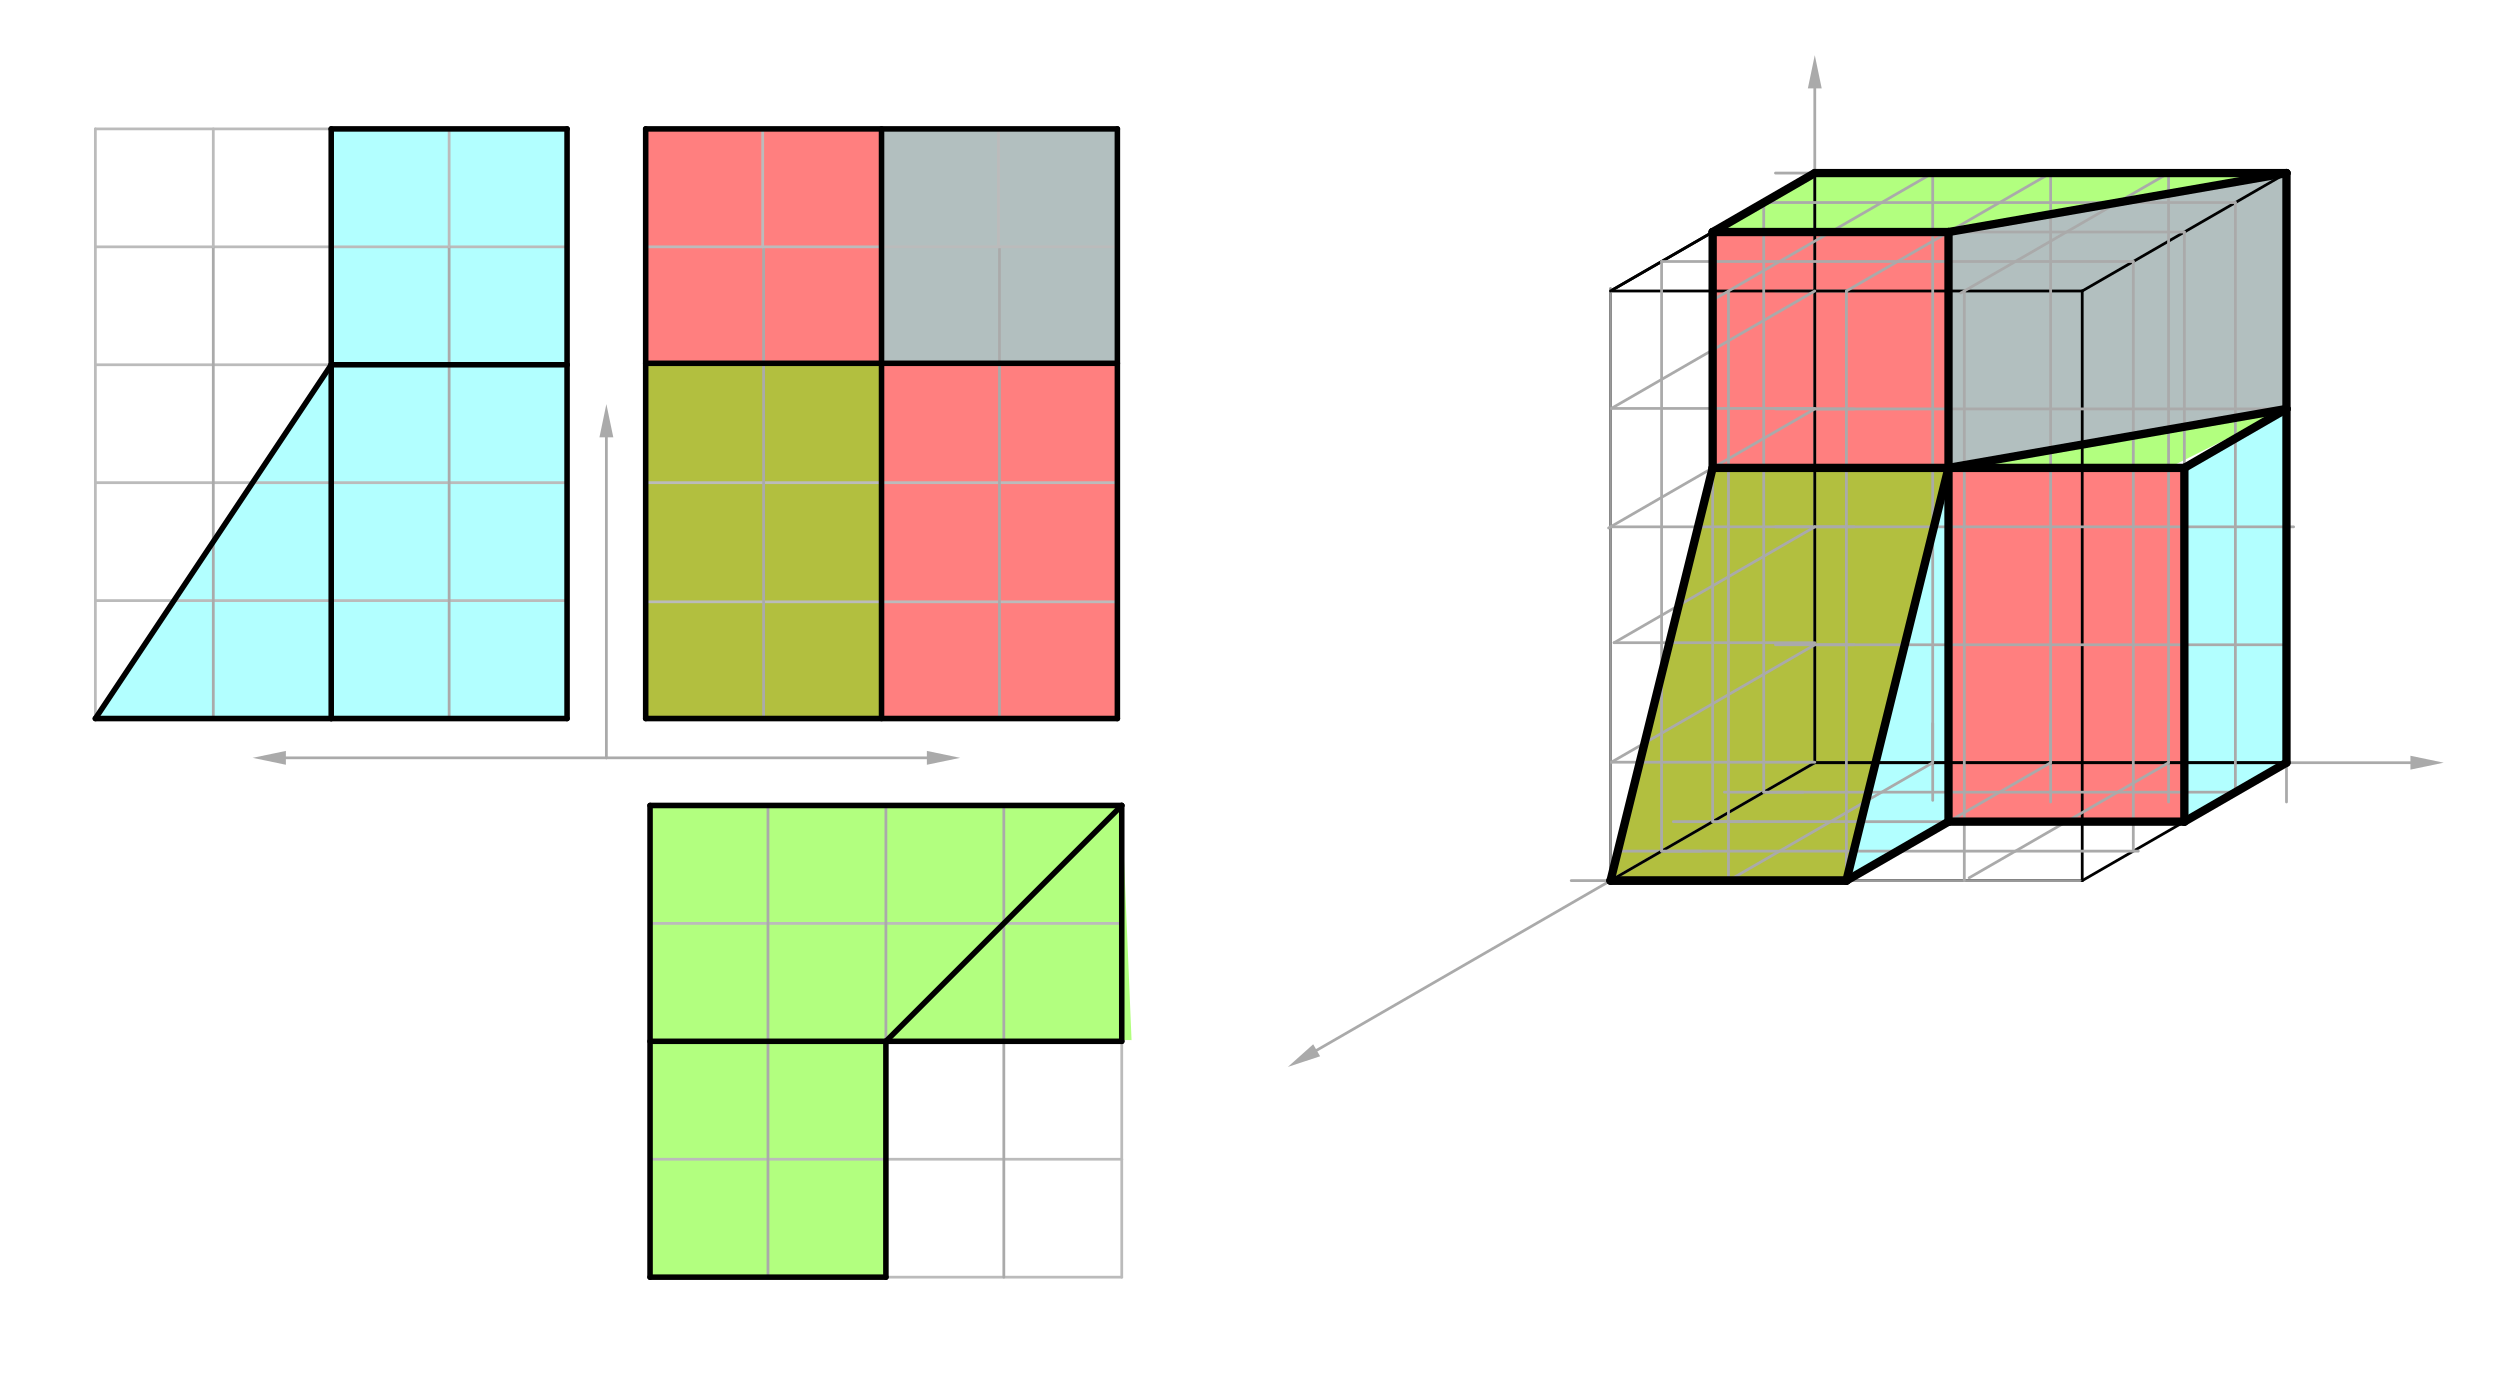 <svg xmlns="http://www.w3.org/2000/svg" class="svg--816" height="100%" preserveAspectRatio="xMidYMid meet" viewBox="0 0 901.417 498.898" width="100%"><defs><marker id="marker-arrow" markerHeight="16" markerUnits="userSpaceOnUse" markerWidth="24" orient="auto-start-reverse" refX="24" refY="4" viewBox="0 0 24 8"><path d="M 0 0 L 24 4 L 0 8 z" stroke="inherit"></path></marker></defs><g class="aux-layer--949"><g class="element--733"><g fill="#ff0000" opacity="0.5"><path d="M 232.811 46.48 L 232.811 259.079 L 402.89 259.079 L 402.89 46.48 L 232.811 46.48 L 232.811 46.48 Z" stroke="none"></path></g></g><g class="element--733"><g fill="#ff0000" opacity="0.5"><path d="M 617.527 83.661 L 617.527 168.701 L 702.566 168.701 L 702.566 83.661 L 617.527 83.661 L 617.527 83.661 Z" stroke="none"></path></g></g><g class="element--733"><g fill="#ff0000" opacity="0.5"><path d="M 702.566 168.701 L 617.527 168.701 L 580.704 317.52 L 665.743 317.52 L 702.566 168.701 L 702.566 168.701 Z" stroke="none"></path></g></g><g class="element--733"><g fill="#ff0000" opacity="0.5"><path d="M 702.566 168.701 L 702.566 296.26 L 787.606 296.26 L 787.606 168.701 L 702.566 168.701 L 702.566 168.701 Z" stroke="none"></path></g></g><g class="element--733"><g fill="#ff0000" opacity="0.5"><path d="M 702.566 83.661 L 702.566 168.701 L 824.429 147.441 L 824.429 62.402 L 702.566 83.661 L 702.566 83.661 Z" stroke="none"></path></g></g><g class="element--733"><g fill="#66ff00" opacity="0.5"><path d="M 234.386 290.425 L 234.386 460.504 L 319.425 460.504 L 319.425 375.465 L 408 375 L 404.465 290.425 L 234.386 290.425 L 234.386 290.425 Z" stroke="none"></path></g></g><g class="element--733"><g fill="#66ff00" opacity="0.5"><path d="M 617.527 83.661 L 654.35 62.402 L 824.429 62.402 L 702.566 83.661 L 617.527 83.661 L 617.527 83.661 Z" stroke="none"></path></g></g><g class="element--733"><g fill="#66ff00" opacity="0.5"><path d="M 702.566 168.701 L 781.909 168.701 L 824.429 147.441 L 702.566 168.701 L 702.566 168.701 Z" stroke="none"></path></g></g><g class="element--733"><g fill="#66ff00" opacity="0.5"><path d="M 702.566 168.701 L 617.527 168.701 L 580.704 317.52 L 665.743 317.52 L 702.566 168.701 L 702.566 168.701 Z" stroke="none"></path></g></g><g class="element--733"><g fill="#66ff00" opacity="0.5"><path d="M 317.85 131 L 232.811 131 L 232.811 259.079 L 317.85 259.079 L 317.85 131 Z" stroke="none"></path></g></g><g class="element--733"><g fill="#66ffff" opacity="0.5"><path d="M 119.425 46.48 L 204.465 46.48 L 204.465 259.079 L 34.386 259.079 L 119.425 131.52 L 119.425 46.48 L 119.425 46.48 Z" stroke="none"></path></g></g><g class="element--733"><g fill="#66ffff" opacity="0.5"><path d="M 665.743 317.52 L 702.566 296.26 L 702.566 168.701 L 665.743 317.52 L 665.743 317.52 Z" stroke="none"></path></g></g><g class="element--733"><g fill="#66ffff" opacity="0.5"><path d="M 787.606 168.701 L 824.429 147.441 L 824.429 275 L 787.606 296.26 L 787.606 168.701 L 787.606 168.701 Z" stroke="none"></path></g></g><g class="element--733"><g fill="#66ffff" opacity="0.5"><path d="M 702.566 83.661 L 702.566 168.701 L 824.429 147.441 L 824.429 62.402 L 702.566 83.661 L 702.566 83.661 Z" stroke="none"></path></g></g><g class="element--733"><g fill="#66ffff" opacity="0.5"><path d="M 317.85 46.48 L 317.85 131 L 402.89 131 L 402.89 46.48 L 317.85 46.48 L 317.85 46.48 Z" stroke="none"></path></g></g><g class="element--733"><line stroke="#bbbbbb" stroke-dasharray="none" stroke-linecap="round" stroke-width="1" x1="34.386" x2="34.386" y1="259.079" y2="89"></line></g><g class="element--733"><line stroke="#bbbbbb" stroke-dasharray="none" stroke-linecap="round" stroke-width="1" x1="34.386" x2="204.465" y1="89" y2="89"></line></g><g class="element--733"><line stroke="#bbbbbb" stroke-dasharray="none" stroke-linecap="round" stroke-width="1" x1="204.465" x2="204.465" y1="89" y2="131.52"></line></g><g class="element--733"><line stroke="#bbbbbb" stroke-dasharray="none" stroke-linecap="round" stroke-width="1" x1="204.465" x2="34.386" y1="131.52" y2="131.52"></line></g><g class="element--733"><line stroke="#bbbbbb" stroke-dasharray="none" stroke-linecap="round" stroke-width="1" x1="204.465" x2="204.465" y1="131.52" y2="174.039"></line></g><g class="element--733"><line stroke="#bbbbbb" stroke-dasharray="none" stroke-linecap="round" stroke-width="1" x1="204.465" x2="34.386" y1="174.039" y2="174.039"></line></g><g class="element--733"><line stroke="#bbbbbb" stroke-dasharray="none" stroke-linecap="round" stroke-width="1" x1="204.465" x2="204.465" y1="174.039" y2="216.559"></line></g><g class="element--733"><line stroke="#bbbbbb" stroke-dasharray="none" stroke-linecap="round" stroke-width="1" x1="204.465" x2="34.386" y1="216.559" y2="216.559"></line></g><g class="element--733"><line stroke="#bbbbbb" stroke-dasharray="none" stroke-linecap="round" stroke-width="1" x1="204.465" x2="204.465" y1="216.559" y2="259.079"></line></g><g class="element--733"><line stroke="#bbbbbb" stroke-dasharray="none" stroke-linecap="round" stroke-width="1" x1="204.465" x2="34.386" y1="259.079" y2="259.079"></line></g><g class="element--733"><line stroke="#bbbbbb" stroke-dasharray="none" stroke-linecap="round" stroke-width="1" x1="232.811" x2="232.811" y1="89" y2="259.079"></line></g><g class="element--733"><line stroke="#bbbbbb" stroke-dasharray="none" stroke-linecap="round" stroke-width="1" x1="232.811" x2="402.89" y1="131" y2="131"></line></g><g class="element--733"><line stroke="#bbbbbb" stroke-dasharray="none" stroke-linecap="round" stroke-width="1" x1="232.811" x2="402.89" y1="174.039" y2="174.039"></line></g><g class="element--733"><line stroke="#bbbbbb" stroke-dasharray="none" stroke-linecap="round" stroke-width="1" x1="232.811" x2="402.89" y1="217" y2="217"></line></g><g class="element--733"><line stroke="#bbbbbb" stroke-dasharray="none" stroke-linecap="round" stroke-width="1" x1="232.811" x2="402.89" y1="259.079" y2="259.079"></line></g><g class="element--733"><line stroke="#bbbbbb" stroke-dasharray="none" stroke-linecap="round" stroke-width="1" x1="402.89" x2="402.89" y1="89" y2="259.079"></line></g><g class="element--733"><line stroke="#bbbbbb" stroke-dasharray="none" stroke-linecap="round" stroke-width="1" x1="404.465" x2="234.386" y1="290.425" y2="290.425"></line></g><g class="element--733"><line stroke="#bbbbbb" stroke-dasharray="none" stroke-linecap="round" stroke-width="1" x1="234.386" x2="234.386" y1="290.425" y2="460.504"></line></g><g class="element--733"><line stroke="#bbbbbb" stroke-dasharray="none" stroke-linecap="round" stroke-width="1" x1="404.465" x2="404.465" y1="290.425" y2="332.945"></line></g><g class="element--733"><line stroke="#bbbbbb" stroke-dasharray="none" stroke-linecap="round" stroke-width="1" x1="404.465" x2="234.386" y1="332.945" y2="332.945"></line></g><g class="element--733"><line stroke="#bbbbbb" stroke-dasharray="none" stroke-linecap="round" stroke-width="1" x1="404.465" x2="404.465" y1="332.945" y2="375.465"></line></g><g class="element--733"><line stroke="#bbbbbb" stroke-dasharray="none" stroke-linecap="round" stroke-width="1" x1="404.465" x2="234.386" y1="375.465" y2="375.465"></line></g><g class="element--733"><line stroke="#bbbbbb" stroke-dasharray="none" stroke-linecap="round" stroke-width="1" x1="404.465" x2="404.465" y1="375.465" y2="417.984"></line></g><g class="element--733"><line stroke="#bbbbbb" stroke-dasharray="none" stroke-linecap="round" stroke-width="1" x1="404.465" x2="234.386" y1="417.984" y2="417.984"></line></g><g class="element--733"><line stroke="#bbbbbb" stroke-dasharray="none" stroke-linecap="round" stroke-width="1" x1="404.465" x2="404.465" y1="417.984" y2="460.504"></line></g><g class="element--733"><line stroke="#bbbbbb" stroke-dasharray="none" stroke-linecap="round" stroke-width="1" x1="404.465" x2="234.386" y1="460.504" y2="460.504"></line></g><g class="element--733"><line stroke="#aaaaaa" stroke-dasharray="none" stroke-linecap="round" stroke-width="1" x1="361.945" x2="361.945" y1="460.504" y2="290.425"></line></g><g class="element--733"><line stroke="#aaaaaa" stroke-dasharray="none" stroke-linecap="round" stroke-width="1" x1="319.425" x2="319.425" y1="460.504" y2="290.425"></line></g><g class="element--733"><line stroke="#aaaaaa" stroke-dasharray="none" stroke-linecap="round" stroke-width="1" x1="276.906" x2="276.906" y1="460.504" y2="290.425"></line></g><g class="element--733"><line stroke="#aaaaaa" stroke-dasharray="none" stroke-linecap="round" stroke-width="1" x1="76.906" x2="76.906" y1="259.079" y2="89"></line></g><g class="element--733"><line stroke="#aaaaaa" stroke-dasharray="none" stroke-linecap="round" stroke-width="1" x1="119.425" x2="119.425" y1="259.079" y2="89"></line></g><g class="element--733"><line stroke="#aaaaaa" stroke-dasharray="none" stroke-linecap="round" stroke-width="1" x1="161.945" x2="160" y1="259.079" y2="259.079"></line></g><g class="element--733"><line stroke="#aaaaaa" stroke-dasharray="none" stroke-linecap="round" stroke-width="1" x1="161.945" x2="161.945" y1="259.079" y2="89"></line></g><g class="element--733"><line stroke="#aaaaaa" stroke-dasharray="none" stroke-linecap="round" stroke-width="1" x1="275.331" x2="275.331" y1="259.079" y2="89"></line></g><g class="element--733"><line stroke="#aaaaaa" stroke-dasharray="none" stroke-linecap="round" stroke-width="1" x1="317.85" x2="317.85" y1="259.079" y2="89"></line></g><g class="element--733"><line stroke="#aaaaaa" stroke-dasharray="none" stroke-linecap="round" stroke-width="1" x1="360.37" x2="360.37" y1="259.079" y2="89"></line></g><g class="element--733"><line stroke="#aaaaaa" stroke-dasharray="none" stroke-linecap="round" stroke-width="1" x1="654.35" x2="474.742" y1="275" y2="378.697"></line><path d="M464.35,384.697 l12,2.5 l0,-5 z" fill="#aaaaaa" stroke="#aaaaaa" stroke-width="0" transform="rotate(330, 464.35, 384.697)"></path></g><g class="element--733"><line stroke="#aaaaaa" stroke-dasharray="none" stroke-linecap="round" stroke-width="1" x1="654.35" x2="668.523" y1="232.48" y2="232.48"></line></g><g class="element--733"><line stroke="#aaaaaa" stroke-dasharray="none" stroke-linecap="round" stroke-width="1" x1="654.35" x2="640.177" y1="232.48" y2="232.48"></line></g><g class="element--733"><line stroke="#aaaaaa" stroke-dasharray="none" stroke-linecap="round" stroke-width="1" x1="654.35" x2="668.523" y1="189.961" y2="189.961"></line></g><g class="element--733"><line stroke="#aaaaaa" stroke-dasharray="none" stroke-linecap="round" stroke-width="1" x1="654.35" x2="640.177" y1="189.961" y2="189.961"></line></g><g class="element--733"><line stroke="#aaaaaa" stroke-dasharray="none" stroke-linecap="round" stroke-width="1" x1="654.35" x2="668.523" y1="147.441" y2="147.441"></line></g><g class="element--733"><line stroke="#aaaaaa" stroke-dasharray="none" stroke-linecap="round" stroke-width="1" x1="654.35" x2="640.177" y1="147.441" y2="147.441"></line></g><g class="element--733"><line stroke="#aaaaaa" stroke-dasharray="none" stroke-linecap="round" stroke-width="1" x1="654.35" x2="668.523" y1="104.921" y2="104.921"></line></g><g class="element--733"><line stroke="#aaaaaa" stroke-dasharray="none" stroke-linecap="round" stroke-width="1" x1="654.35" x2="640.177" y1="104.921" y2="104.921"></line></g><g class="element--733"><line stroke="#aaaaaa" stroke-dasharray="none" stroke-linecap="round" stroke-width="1" x1="218.638" x2="218.638" y1="273.252" y2="157.693"></line><path d="M218.638,145.693 l12,2.5 l0,-5 z" fill="#aaaaaa" stroke="#aaaaaa" stroke-width="0" transform="rotate(90, 218.638, 145.693)"></path></g><g class="element--733"><line stroke="#aaaaaa" stroke-dasharray="none" stroke-linecap="round" stroke-width="1" x1="218.638" x2="103.079" y1="273.252" y2="273.252"></line><path d="M91.079,273.252 l12,2.5 l0,-5 z" fill="#aaaaaa" stroke="#aaaaaa" stroke-width="0" transform="rotate(0, 91.079, 273.252)"></path></g><g class="element--733"><line stroke="#aaaaaa" stroke-dasharray="none" stroke-linecap="round" stroke-width="1" x1="218.638" x2="334.197" y1="273.252" y2="273.252"></line><path d="M346.197,273.252 l12,2.5 l0,-5 z" fill="#aaaaaa" stroke="#aaaaaa" stroke-width="0" transform="rotate(180, 346.197, 273.252)"></path></g><g class="element--733"><line stroke="#bbbbbb" stroke-dasharray="none" stroke-linecap="round" stroke-width="1" x1="232.811" x2="402.89" y1="89" y2="89"></line></g><g class="element--733"><line stroke="#bbbbbb" stroke-dasharray="none" stroke-linecap="round" stroke-width="1" x1="34.386" x2="34.386" y1="89" y2="46.48"></line></g><g class="element--733"><line stroke="#bbbbbb" stroke-dasharray="none" stroke-linecap="round" stroke-width="1" x1="76.906" x2="76.906" y1="89" y2="46.48"></line></g><g class="element--733"><line stroke="#bbbbbb" stroke-dasharray="none" stroke-linecap="round" stroke-width="1" x1="119.425" x2="119.425" y1="89" y2="46.48"></line></g><g class="element--733"><line stroke="#bbbbbb" stroke-dasharray="none" stroke-linecap="round" stroke-width="1" x1="161.945" x2="161.945" y1="89" y2="46.48"></line></g><g class="element--733"><line stroke="#bbbbbb" stroke-dasharray="none" stroke-linecap="round" stroke-width="1" x1="204.465" x2="204.465" y1="89" y2="46.48"></line></g><g class="element--733"><line stroke="#bbbbbb" stroke-dasharray="none" stroke-linecap="round" stroke-width="1" x1="34.386" x2="204.465" y1="46.48" y2="46.48"></line></g><g class="element--733"><line stroke="#bbbbbb" stroke-dasharray="none" stroke-linecap="round" stroke-width="1" x1="232.811" x2="232.811" y1="89" y2="46.48"></line></g><g class="element--733"><line stroke="#bbbbbb" stroke-dasharray="none" stroke-linecap="round" stroke-width="1" x1="275" x2="275" y1="89" y2="46.48"></line></g><g class="element--733"><line stroke="#bbbbbb" stroke-dasharray="none" stroke-linecap="round" stroke-width="1" x1="317.85" x2="317.85" y1="89" y2="46.48"></line></g><g class="element--733"><line stroke="#bbbbbb" stroke-dasharray="none" stroke-linecap="round" stroke-width="1" x1="360" x2="360" y1="89" y2="46.48"></line></g><g class="element--733"><line stroke="#bbbbbb" stroke-dasharray="none" stroke-linecap="round" stroke-width="1" x1="402.89" x2="402.89" y1="89" y2="46.48"></line></g><g class="element--733"><line stroke="#bbbbbb" stroke-dasharray="none" stroke-linecap="round" stroke-width="1" x1="232.811" x2="402.89" y1="46.48" y2="46.48"></line></g><g class="element--733"><line stroke="#000000" stroke-dasharray="none" stroke-linecap="round" stroke-width="2" x1="119.425" x2="204.465" y1="46.48" y2="46.48"></line></g><g class="element--733"><line stroke="#000000" stroke-dasharray="none" stroke-linecap="round" stroke-width="2" x1="204.465" x2="204.465" y1="46.48" y2="131.52"></line></g><g class="element--733"><line stroke="#000000" stroke-dasharray="none" stroke-linecap="round" stroke-width="2" x1="204.465" x2="119.425" y1="131.52" y2="131.52"></line></g><g class="element--733"><line stroke="#000000" stroke-dasharray="none" stroke-linecap="round" stroke-width="2" x1="119.425" x2="119.425" y1="131.52" y2="46.48"></line></g><g class="element--733"><line stroke="#000000" stroke-dasharray="none" stroke-linecap="round" stroke-width="2" x1="119.425" x2="119.425" y1="131.52" y2="259.079"></line></g><g class="element--733"><line stroke="#000000" stroke-dasharray="none" stroke-linecap="round" stroke-width="2" x1="119.425" x2="204.465" y1="259.079" y2="259.079"></line></g><g class="element--733"><line stroke="#000000" stroke-dasharray="none" stroke-linecap="round" stroke-width="2" x1="204.465" x2="204.465" y1="259.079" y2="131.52"></line></g><g class="element--733"><line stroke="#000000" stroke-dasharray="none" stroke-linecap="round" stroke-width="2" x1="119.425" x2="34.386" y1="131.52" y2="259.079"></line></g><g class="element--733"><line stroke="#000000" stroke-dasharray="none" stroke-linecap="round" stroke-width="2" x1="34.386" x2="119.425" y1="259.079" y2="259.079"></line></g><g class="element--733"><line stroke="#000000" stroke-dasharray="none" stroke-linecap="round" stroke-width="2" x1="232.811" x2="232.811" y1="46.48" y2="259.079"></line></g><g class="element--733"><line stroke="#000000" stroke-dasharray="none" stroke-linecap="round" stroke-width="2" x1="232.811" x2="402.89" y1="259.079" y2="259.079"></line></g><g class="element--733"><line stroke="#000000" stroke-dasharray="none" stroke-linecap="round" stroke-width="2" x1="402.89" x2="402.89" y1="259.079" y2="46.48"></line></g><g class="element--733"><line stroke="#000000" stroke-dasharray="none" stroke-linecap="round" stroke-width="2" x1="402.89" x2="232.811" y1="46.48" y2="46.48"></line></g><g class="element--733"><line stroke="#000000" stroke-dasharray="none" stroke-linecap="round" stroke-width="2" x1="317.85" x2="317.85" y1="46.48" y2="259.079"></line></g><g class="element--733"><line stroke="#000000" stroke-dasharray="none" stroke-linecap="round" stroke-width="2" x1="232.811" x2="402.89" y1="131" y2="131"></line></g><g class="element--733"><line stroke="#000000" stroke-dasharray="none" stroke-linecap="round" stroke-width="2" x1="234.386" x2="234.386" y1="290.425" y2="460.504"></line></g><g class="element--733"><line stroke="#000000" stroke-dasharray="none" stroke-linecap="round" stroke-width="2" x1="234.386" x2="319.425" y1="460.504" y2="460.504"></line></g><g class="element--733"><line stroke="#000000" stroke-dasharray="none" stroke-linecap="round" stroke-width="2" x1="319.425" x2="319.425" y1="460.504" y2="375.465"></line></g><g class="element--733"><line stroke="#000000" stroke-dasharray="none" stroke-linecap="round" stroke-width="2" x1="319.425" x2="234.386" y1="375.465" y2="375.465"></line></g><g class="element--733"><line stroke="#000000" stroke-dasharray="none" stroke-linecap="round" stroke-width="2" x1="319.425" x2="404.465" y1="375.465" y2="290.425"></line></g><g class="element--733"><line stroke="#000000" stroke-dasharray="none" stroke-linecap="round" stroke-width="2" x1="404.465" x2="404.465" y1="290.425" y2="375.465"></line></g><g class="element--733"><line stroke="#000000" stroke-dasharray="none" stroke-linecap="round" stroke-width="2" x1="404.465" x2="319.425" y1="375.465" y2="375.465"></line></g><g class="element--733"><line stroke="#000000" stroke-dasharray="none" stroke-linecap="round" stroke-width="2" x1="234.386" x2="404.465" y1="290.425" y2="290.425"></line></g><g class="element--733"><line stroke="#aaaaaa" stroke-dasharray="none" stroke-linecap="round" stroke-width="1" x1="654.35" x2="869.122" y1="275" y2="275"></line><path d="M881.122,275 l12,2.5 l0,-5 z" fill="#aaaaaa" stroke="#aaaaaa" stroke-width="0" transform="rotate(180, 881.122, 275)"></path></g><g class="element--733"><line stroke="#aaaaaa" stroke-dasharray="none" stroke-linecap="round" stroke-width="1" x1="696.87" x2="696.87" y1="274.4" y2="288.573"></line></g><g class="element--733"><line stroke="#aaaaaa" stroke-dasharray="none" stroke-linecap="round" stroke-width="1" x1="696.87" x2="696.87" y1="275" y2="260.827"></line></g><g class="element--733"><line stroke="#aaaaaa" stroke-dasharray="none" stroke-linecap="round" stroke-width="1" x1="739.389" x2="739.389" y1="275" y2="289.173"></line></g><g class="element--733"><line stroke="#aaaaaa" stroke-dasharray="none" stroke-linecap="round" stroke-width="1" x1="739.389" x2="739.389" y1="275" y2="260.827"></line></g><g class="element--733"><line stroke="#aaaaaa" stroke-dasharray="none" stroke-linecap="round" stroke-width="1" x1="781.909" x2="781.909" y1="275" y2="289.173"></line></g><g class="element--733"><line stroke="#aaaaaa" stroke-dasharray="none" stroke-linecap="round" stroke-width="1" x1="824.429" x2="824.429" y1="275" y2="260.827"></line></g><g class="element--733"><line stroke="#aaaaaa" stroke-dasharray="none" stroke-linecap="round" stroke-width="1" x1="824.429" x2="824.429" y1="275" y2="289.173"></line></g><g class="element--733"><line stroke="#aaaaaa" stroke-dasharray="none" stroke-linecap="round" stroke-width="1" x1="781.909" x2="781.909" y1="275" y2="260.827"></line></g><g class="element--733"><line stroke="#aaaaaa" stroke-dasharray="none" stroke-linecap="round" stroke-width="1" x1="654.35" x2="654.35" y1="275" y2="31.882"></line><path d="M654.35,19.882 l12,2.5 l0,-5 z" fill="#aaaaaa" stroke="#aaaaaa" stroke-width="0" transform="rotate(90, 654.35, 19.882)"></path></g><g class="element--733"><line stroke="#aaaaaa" stroke-dasharray="none" stroke-linecap="round" stroke-width="1" x1="654.35" x2="668.523" y1="62.402" y2="62.402"></line></g><g class="element--733"><line stroke="#aaaaaa" stroke-dasharray="none" stroke-linecap="round" stroke-width="1" x1="654.35" x2="640.177" y1="62.402" y2="62.402"></line></g><g class="element--733"><line stroke="#aaaaaa" stroke-dasharray="none" stroke-linecap="round" stroke-width="1" x1="635.938" x2="650.112" y1="285.63" y2="285.63"></line></g><g class="element--733"><line stroke="#aaaaaa" stroke-dasharray="none" stroke-linecap="round" stroke-width="1" x1="635.938" x2="621.765" y1="285.63" y2="285.63"></line></g><g class="element--733"><line stroke="#aaaaaa" stroke-dasharray="none" stroke-linecap="round" stroke-width="1" x1="617.527" x2="631.7" y1="296.26" y2="296.26"></line></g><g class="element--733"><line stroke="#aaaaaa" stroke-dasharray="none" stroke-linecap="round" stroke-width="1" x1="617.527" x2="603.354" y1="296.26" y2="296.26"></line></g><g class="element--733"><line stroke="#aaaaaa" stroke-dasharray="none" stroke-linecap="round" stroke-width="1" x1="599.115" x2="613.289" y1="306.89" y2="306.89"></line></g><g class="element--733"><line stroke="#aaaaaa" stroke-dasharray="none" stroke-linecap="round" stroke-width="1" x1="599.115" x2="584.942" y1="306.89" y2="306.89"></line></g><g class="element--733"><line stroke="#aaaaaa" stroke-dasharray="none" stroke-linecap="round" stroke-width="1" x1="580.704" x2="594.877" y1="317.52" y2="317.52"></line></g><g class="element--733"><line stroke="#aaaaaa" stroke-dasharray="none" stroke-linecap="round" stroke-width="1" x1="580.704" x2="566.531" y1="317.52" y2="317.52"></line></g><g class="element--733"><line stroke="#000000" stroke-dasharray="none" stroke-linecap="round" stroke-width="1" x1="580.704" x2="750.782" y1="317.52" y2="317.52"></line></g><g class="element--733"><line stroke="#000000" stroke-dasharray="none" stroke-linecap="round" stroke-width="1" x1="750.782" x2="824.429" y1="317.52" y2="275"></line></g><g class="element--733"><line stroke="#000000" stroke-dasharray="none" stroke-linecap="round" stroke-width="1" x1="580.704" x2="654.35" y1="317.52" y2="275"></line></g><g class="element--733"><line stroke="#000000" stroke-dasharray="none" stroke-linecap="round" stroke-width="1" x1="654.35" x2="824.429" y1="275" y2="275"></line></g><g class="element--733"><line stroke="#000000" stroke-dasharray="none" stroke-linecap="round" stroke-width="1" x1="580.704" x2="580.704" y1="317.52" y2="104.921"></line></g><g class="element--733"><line stroke="#000000" stroke-dasharray="none" stroke-linecap="round" stroke-width="1" x1="654.35" x2="654.35" y1="275" y2="62.402"></line></g><g class="element--733"><line stroke="#000000" stroke-dasharray="none" stroke-linecap="round" stroke-width="1" x1="654.35" x2="824.429" y1="275" y2="275"></line></g><g class="element--733"><line stroke="#000000" stroke-dasharray="none" stroke-linecap="round" stroke-width="1" x1="750.782" x2="750.782" y1="317.52" y2="104.921"></line></g><g class="element--733"><line stroke="#000000" stroke-dasharray="none" stroke-linecap="round" stroke-width="1" x1="824.429" x2="824.429" y1="275" y2="62.402"></line></g><g class="element--733"><line stroke="#000000" stroke-dasharray="none" stroke-linecap="round" stroke-width="1" x1="824.429" x2="750.782" y1="62.402" y2="104.921"></line></g><g class="element--733"><line stroke="#000000" stroke-dasharray="none" stroke-linecap="round" stroke-width="1" x1="654.35" x2="824.429" y1="62.402" y2="62.402"></line></g><g class="element--733"><line stroke="#000000" stroke-dasharray="none" stroke-linecap="round" stroke-width="1" x1="750.782" x2="580.704" y1="104.921" y2="104.921"></line></g><g class="element--733"><line stroke="#999999" stroke-dasharray="none" stroke-linecap="round" stroke-width="1" x1="580.704" x2="750" y1="317.52" y2="317.52"></line></g><g class="element--733"><line stroke="#000000" stroke-dasharray="none" stroke-linecap="round" stroke-width="1" x1="580.704" x2="654.35" y1="104.921" y2="62.402"></line></g><g class="element--733"><line stroke="#999999" stroke-dasharray="none" stroke-linecap="round" stroke-width="1" x1="580.704" x2="580.704" y1="317.52" y2="104"></line></g><g class="element--733"><line stroke="#aaaaaa" stroke-dasharray="none" stroke-linecap="round" stroke-width="1" x1="781.909" x2="710" y1="275" y2="316.517"></line></g><g class="element--733"><line stroke="#000000" stroke-dasharray="none" stroke-linecap="round" stroke-width="1" x1="580.704" x2="654.35" y1="104.921" y2="62.402"></line></g><g class="element--733"><line stroke="#aaaaaa" stroke-dasharray="none" stroke-linecap="round" stroke-width="1" x1="739.389" x2="665.352" y1="275" y2="317.746"></line></g><g class="element--733"><line stroke="#aaaaaa" stroke-dasharray="none" stroke-linecap="round" stroke-width="1" x1="696.87" x2="623" y1="275" y2="317.649"></line></g><g class="element--733"><line stroke="#aaaaaa" stroke-dasharray="none" stroke-linecap="round" stroke-width="1" x1="635.938" x2="806" y1="285.63" y2="285.63"></line></g><g class="element--733"><line stroke="#aaaaaa" stroke-dasharray="none" stroke-linecap="round" stroke-width="1" x1="617.527" x2="787.606" y1="296.26" y2="296.26"></line></g><g class="element--733"><line stroke="#aaaaaa" stroke-dasharray="none" stroke-linecap="round" stroke-width="1" x1="599.115" x2="771" y1="306.89" y2="306.89"></line></g><g class="element--733"><line stroke="#aaaaaa" stroke-dasharray="none" stroke-linecap="round" stroke-width="1" x1="599.115" x2="599.115" y1="306.89" y2="94.291"></line></g><g class="element--733"><line stroke="#aaaaaa" stroke-dasharray="none" stroke-linecap="round" stroke-width="1" x1="617.527" x2="617.527" y1="296.26" y2="83.661"></line></g><g class="element--733"><line stroke="#aaaaaa" stroke-dasharray="none" stroke-linecap="round" stroke-width="1" x1="635.938" x2="635.938" y1="285.63" y2="73.031"></line></g><g class="element--733"><line stroke="#aaaaaa" stroke-dasharray="none" stroke-linecap="round" stroke-width="1" x1="769.194" x2="769.194" y1="306.89" y2="94.291"></line></g><g class="element--733"><line stroke="#aaaaaa" stroke-dasharray="none" stroke-linecap="round" stroke-width="1" x1="787.606" x2="787.606" y1="296.26" y2="83.661"></line></g><g class="element--733"><line stroke="#aaaaaa" stroke-dasharray="none" stroke-linecap="round" stroke-width="1" x1="806" x2="806" y1="285.63" y2="73.031"></line></g><g class="element--733"><line stroke="#aaaaaa" stroke-dasharray="none" stroke-linecap="round" stroke-width="1" x1="599.115" x2="769.194" y1="94.291" y2="94.291"></line></g><g class="element--733"><line stroke="#aaaaaa" stroke-dasharray="none" stroke-linecap="round" stroke-width="1" x1="617.527" x2="787.606" y1="83.661" y2="83.661"></line></g><g class="element--733"><line stroke="#aaaaaa" stroke-dasharray="none" stroke-linecap="round" stroke-width="1" x1="635.938" x2="806" y1="73.031" y2="73.041"></line></g><g class="element--733"><line stroke="#aaaaaa" stroke-dasharray="none" stroke-linecap="round" stroke-width="1" x1="696.87" x2="696.87" y1="275" y2="62.402"></line></g><g class="element--733"><line stroke="#aaaaaa" stroke-dasharray="none" stroke-linecap="round" stroke-width="1" x1="739.389" x2="739.389" y1="275" y2="62.402"></line></g><g class="element--733"><line stroke="#aaaaaa" stroke-dasharray="none" stroke-linecap="round" stroke-width="1" x1="781.909" x2="781.909" y1="275" y2="62.402"></line></g><g class="element--733"><line stroke="#aaaaaa" stroke-dasharray="none" stroke-linecap="round" stroke-width="1" x1="654.35" x2="825" y1="147.441" y2="147.441"></line></g><g class="element--733"><line stroke="#aaaaaa" stroke-dasharray="none" stroke-linecap="round" stroke-width="1" x1="654.35" x2="827" y1="189.961" y2="189.961"></line></g><g class="element--733"><line stroke="#aaaaaa" stroke-dasharray="none" stroke-linecap="round" stroke-width="1" x1="654.35" x2="823" y1="232.48" y2="232.48"></line></g><g class="element--733"><line stroke="#aaaaaa" stroke-dasharray="none" stroke-linecap="round" stroke-width="1" x1="654.35" x2="580" y1="147.441" y2="190.367"></line></g><g class="element--733"><line stroke="#aaaaaa" stroke-dasharray="none" stroke-linecap="round" stroke-width="1" x1="654.35" x2="581" y1="104.921" y2="147.27"></line></g><g class="element--733"><line stroke="#aaaaaa" stroke-dasharray="none" stroke-linecap="round" stroke-width="1" x1="654.35" x2="582" y1="189.961" y2="231.732"></line></g><g class="element--733"><line stroke="#aaaaaa" stroke-dasharray="none" stroke-linecap="round" stroke-width="1" x1="654.35" x2="581" y1="232.48" y2="274.829"></line></g><g class="element--733"><line stroke="#aaaaaa" stroke-dasharray="none" stroke-linecap="round" stroke-width="1" x1="581" x2="654.35" y1="147.27" y2="147.27"></line></g><g class="element--733"><line stroke="#aaaaaa" stroke-dasharray="none" stroke-linecap="round" stroke-width="1" x1="580.704" x2="654.35" y1="189.961" y2="189.961"></line></g><g class="element--733"><line stroke="#aaaaaa" stroke-dasharray="none" stroke-linecap="round" stroke-width="1" x1="582" x2="654.35" y1="231.732" y2="231.732"></line></g><g class="element--733"><line stroke="#aaaaaa" stroke-dasharray="none" stroke-linecap="round" stroke-width="1" x1="581" x2="654.35" y1="274.829" y2="274.829"></line></g><g class="element--733"><line stroke="#aaaaaa" stroke-dasharray="none" stroke-linecap="round" stroke-width="1" x1="781.909" x2="707" y1="62.402" y2="105.65"></line></g><g class="element--733"><line stroke="#aaaaaa" stroke-dasharray="none" stroke-linecap="round" stroke-width="1" x1="739.389" x2="665.743" y1="62.402" y2="104.921"></line></g><g class="element--733"><line stroke="#aaaaaa" stroke-dasharray="none" stroke-linecap="round" stroke-width="1" x1="696.87" x2="617.527" y1="62.402" y2="108.21"></line></g><g class="element--733"><line stroke="#aaaaaa" stroke-dasharray="none" stroke-linecap="round" stroke-width="1" x1="623.223" x2="623.223" y1="104.921" y2="317.52"></line></g><g class="element--733"><line stroke="#aaaaaa" stroke-dasharray="none" stroke-linecap="round" stroke-width="1" x1="665.743" x2="665.743" y1="104.921" y2="317.52"></line></g><g class="element--733"><line stroke="#aaaaaa" stroke-dasharray="none" stroke-linecap="round" stroke-width="1" x1="708.263" x2="708.263" y1="104.921" y2="317.52"></line></g><g class="element--733"><line stroke="#000000" stroke-dasharray="none" stroke-linecap="round" stroke-width="3" x1="824.429" x2="824.429" y1="275" y2="147.441"></line></g><g class="element--733"><line stroke="#000000" stroke-dasharray="none" stroke-linecap="round" stroke-width="3" x1="824.429" x2="787.606" y1="275" y2="296.26"></line></g><g class="element--733"><line stroke="#000000" stroke-dasharray="none" stroke-linecap="round" stroke-width="3" x1="824.429" x2="787.606" y1="147.441" y2="168.701"></line></g><g class="element--733"><line stroke="#000000" stroke-dasharray="none" stroke-linecap="round" stroke-width="3" x1="787.606" x2="787.606" y1="168.701" y2="296.26"></line></g><g class="element--733"><line stroke="#000000" stroke-dasharray="none" stroke-linecap="round" stroke-width="3" x1="787.606" x2="702.566" y1="296.26" y2="296.26"></line></g><g class="element--733"><line stroke="#000000" stroke-dasharray="none" stroke-linecap="round" stroke-width="3" x1="702.566" x2="665.743" y1="296.26" y2="317.52"></line></g><g class="element--733"><line stroke="#000000" stroke-dasharray="none" stroke-linecap="round" stroke-width="3" x1="665.743" x2="580.704" y1="317.52" y2="317.52"></line></g><g class="element--733"><line stroke="#000000" stroke-dasharray="none" stroke-linecap="round" stroke-width="3" x1="702.566" x2="702.566" y1="296.26" y2="168.701"></line></g><g class="element--733"><line stroke="#000000" stroke-dasharray="none" stroke-linecap="round" stroke-width="3" x1="787.606" x2="702.566" y1="168.701" y2="168.701"></line></g><g class="element--733"><line stroke="#000000" stroke-dasharray="none" stroke-linecap="round" stroke-width="3" x1="702.566" x2="665.743" y1="168.701" y2="317.52"></line></g><g class="element--733"><line stroke="#000000" stroke-dasharray="none" stroke-linecap="round" stroke-width="3" x1="580.704" x2="617.527" y1="317.52" y2="168.701"></line></g><g class="element--733"><line stroke="#000000" stroke-dasharray="none" stroke-linecap="round" stroke-width="3" x1="702.566" x2="617.527" y1="168.701" y2="168.701"></line></g><g class="element--733"><line stroke="#000000" stroke-dasharray="none" stroke-linecap="round" stroke-width="3" x1="702.566" x2="824.429" y1="168.701" y2="147.441"></line></g><g class="element--733"><line stroke="#000000" stroke-dasharray="none" stroke-linecap="round" stroke-width="3" x1="824.429" x2="824.429" y1="147.441" y2="62.402"></line></g><g class="element--733"><line stroke="#000000" stroke-dasharray="none" stroke-linecap="round" stroke-width="3" x1="824.429" x2="702.566" y1="62.402" y2="83.661"></line></g><g class="element--733"><line stroke="#000000" stroke-dasharray="none" stroke-linecap="round" stroke-width="3" x1="702.566" x2="702.566" y1="168.701" y2="83.661"></line></g><g class="element--733"><line stroke="#000000" stroke-dasharray="none" stroke-linecap="round" stroke-width="3" x1="617.527" x2="617.527" y1="168.701" y2="83.661"></line></g><g class="element--733"><line stroke="#000000" stroke-dasharray="none" stroke-linecap="round" stroke-width="3" x1="617.527" x2="702.566" y1="83.661" y2="83.661"></line></g><g class="element--733"><line stroke="#000000" stroke-dasharray="none" stroke-linecap="round" stroke-width="3" x1="617.527" x2="654.35" y1="83.661" y2="62.402"></line></g><g class="element--733"><line stroke="#000000" stroke-dasharray="none" stroke-linecap="round" stroke-width="3" x1="654.35" x2="824.429" y1="62.402" y2="62.402"></line></g><g class="element--733"><line stroke="#000000" stroke-dasharray="none" stroke-linecap="round" stroke-width="3" x1="665.743" x2="580.704" y1="317.52" y2="317.52"></line></g></g><g class="main-layer--75a"></g><g class="snaps-layer--ac6"></g><g class="temp-layer--52d"></g></svg>